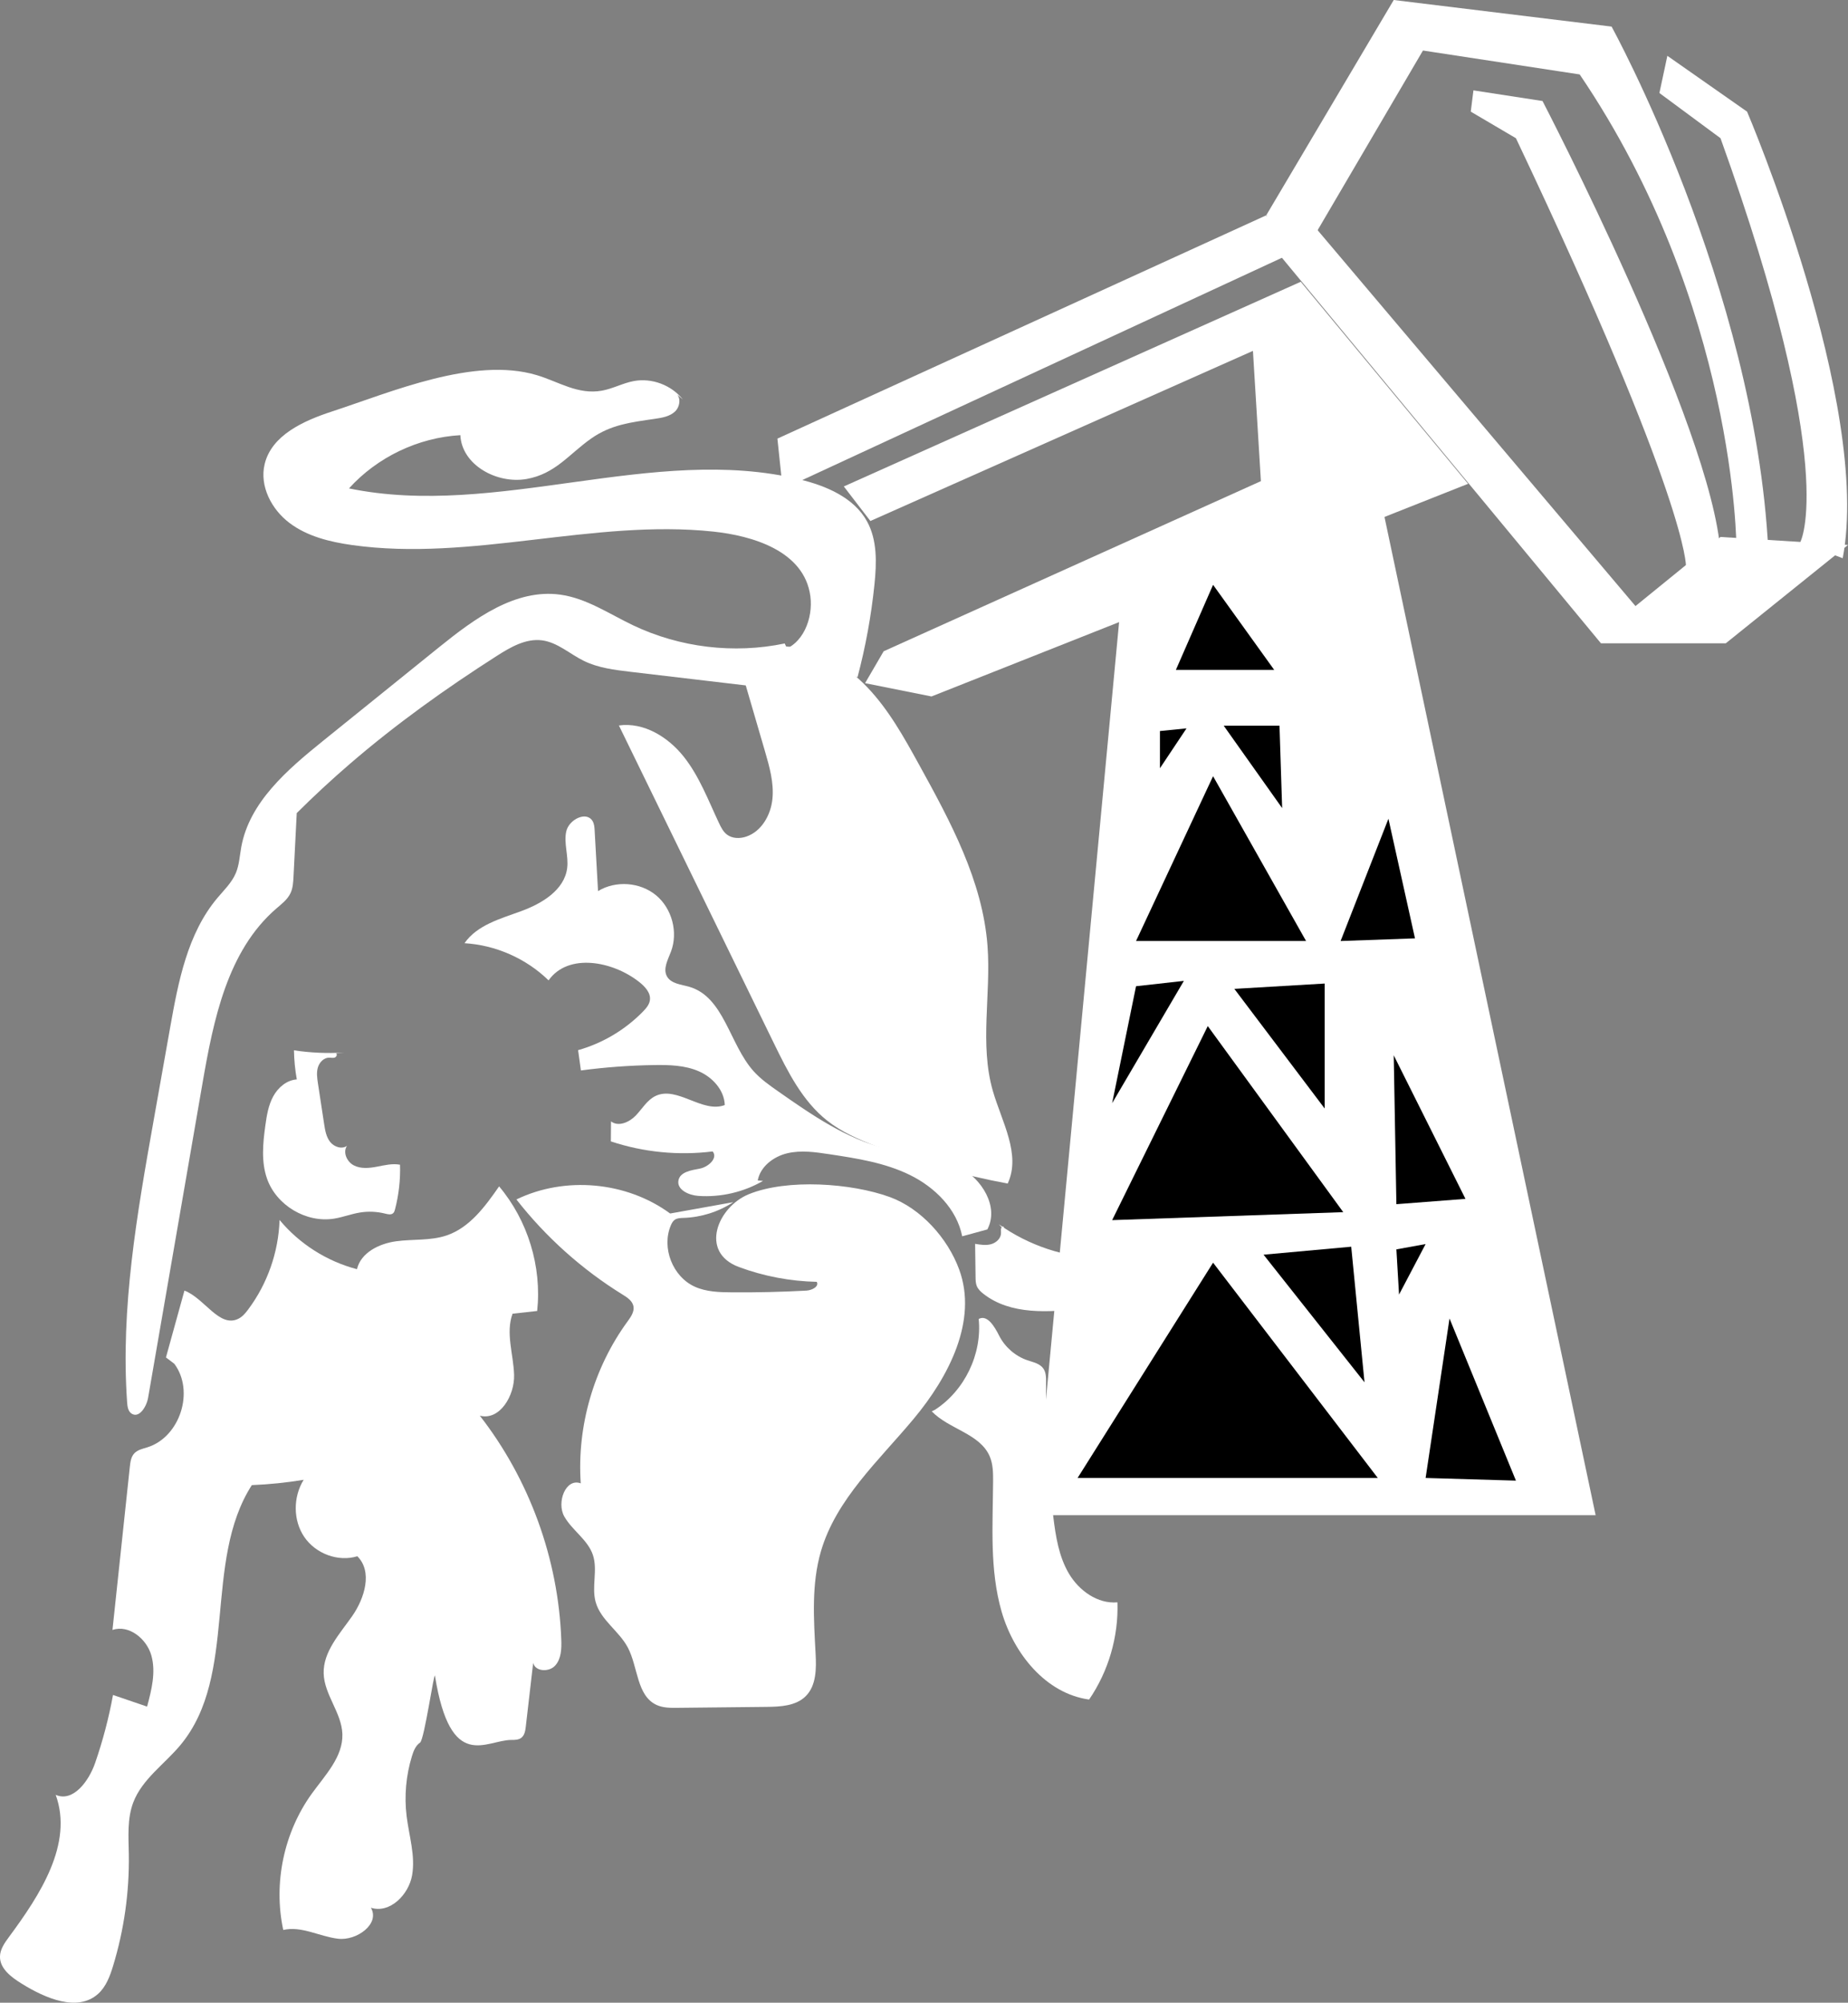 <!-- Generator: Adobe Illustrator 19.0.0, SVG Export Plug-In  -->
<svg version="1.1"
	 xmlns="http://www.w3.org/2000/svg" xmlns:xlink="http://www.w3.org/1999/xlink" xmlns:a="http://ns.adobe.com/AdobeSVGViewerExtensions/3.0/"
	 x="0px" y="0px" width="103.061px" height="111.619px" viewBox="0 0 103.061 111.619"
	 style="enable-background:new 0 0 103.061 111.619;" xml:space="preserve">
<rect x="0" y="0" width="103.061" height="111.619" fill="#808080" stroke="none"/>
<style type="text/css">
	.st0{fill:#FFFFFF;}
</style>
<defs>
</defs>
<polygon class="st0" points="77.134,28.446 88.987,84.448 57.726,84.448 62.467,34.076 "/>
<g>
	<polygon points="67.652,32.594 71.06,37.335 65.578,37.335 	"/>
	<polygon points="68.245,40.446 71.504,45.039 71.356,40.446 	"/>
	<polygon points="66.171,40.595 64.689,42.817 64.689,40.743 	"/>
	<polygon points="67.652,43.261 72.838,52.447 63.356,52.447 	"/>
	<polygon points="77.431,45.632 74.764,52.447 78.912,52.299 	"/>
	<polygon points="66.023,54.669 62.023,61.484 63.356,54.966 	"/>
	<polygon points="68.838,55.114 73.875,61.781 73.875,54.817 	"/>
	<polygon points="77.727,58.818 77.875,67.114 81.727,66.818 	"/>
	<polygon points="67.356,57.188 74.912,67.559 62.023,68.003 	"/>
	<polygon points="70.467,69.929 76.097,77.041 75.356,69.485 	"/>
	<polygon points="77.875,69.633 78.023,72.152 79.505,69.337 	"/>
	<polygon points="67.652,70.374 60.096,82.374 76.838,82.374 	"/>
	<polygon points="80.838,73.485 79.505,82.374 84.542,82.522 	"/>
</g>
<path class="st0" d="M38.084,22.269c-0.633-0.806-1.731-1.219-2.739-1.031c-0.604,0.113-1.159,0.421-1.764,0.533
	c-1.349,0.249-2.428-0.501-3.653-0.865c-3.505-1.042-8.106,0.946-11.423,2.031c-1.577,0.516-3.354,1.315-3.745,2.927
	c-0.296,1.218,0.375,2.517,1.374,3.275s2.264,1.065,3.505,1.24c6.67,0.937,13.443-1.46,20.141-0.751
	c2.151,0.228,5.08,1.061,5.414,3.607c0.159,1.213-0.401,2.741-1.697,3.046c1.442,0.488,2.883,0.977,4.325,1.465
	c0.451-1.696,0.767-3.428,0.946-5.175c0.121-1.189,0.163-2.457-0.411-3.506c-0.732-1.335-2.281-1.988-3.761-2.346
	c-8.193-1.978-16.879,2.203-25.134,0.502c1.58-1.744,3.861-2.834,6.211-2.967c0.08,1.667,2.044,2.731,3.687,2.444
	c1.609-0.281,2.371-1.388,3.608-2.256c1.107-0.777,2.204-0.902,3.555-1.099c0.399-0.058,0.825-0.129,1.119-0.404
	s0.355-0.832,0.014-1.048"/>
<path class="st0" d="M43.762,35.863c-2.833,0.593-5.856,0.229-8.468-1.018c-1.329-0.635-2.594-1.504-4.053-1.703
	c-2.499-0.341-4.778,1.337-6.741,2.92c-2.17,1.75-4.34,3.501-6.51,5.251c-1.973,1.592-4.08,3.4-4.534,5.894
	c-0.089,0.488-0.111,0.996-0.304,1.454c-0.225,0.534-0.658,0.946-1.031,1.39c-1.665,1.98-2.176,4.655-2.629,7.202
	c-0.308,1.732-0.616,3.464-0.924,5.195c-0.924,5.195-1.851,10.454-1.478,15.717c0.016,0.229,0.053,0.49,0.243,0.618
	c0.424,0.286,0.84-0.378,0.927-0.881c1.01-5.838,2.021-11.677,3.031-17.515c0.614-3.55,1.389-7.395,4.117-9.748
	c0.297-0.256,0.624-0.503,0.792-0.857c0.135-0.283,0.153-0.606,0.169-0.919c0.06-1.182,0.12-2.364,0.18-3.546
	c0.958-0.953,1.951-1.872,2.976-2.754c2.565-2.209,5.325-4.183,8.178-6.004c0.767-0.49,1.624-0.988,2.527-0.87
	c0.864,0.113,1.548,0.762,2.331,1.145c0.804,0.393,1.712,0.504,2.601,0.609c2.143,0.253,4.285,0.506,6.428,0.758
	c0.356,1.219,0.712,2.438,1.068,3.657c0.253,0.868,0.509,1.761,0.421,2.661s-0.604,1.818-1.46,2.108
	c-0.356,0.121-0.779,0.115-1.078-0.113c-0.208-0.159-0.331-0.404-0.443-0.641c-0.598-1.266-1.095-2.603-1.966-3.7
	c-0.871-1.097-2.229-1.935-3.616-1.739c2.879,5.9,5.758,11.8,8.637,17.699c0.774,1.586,1.591,3.227,2.975,4.322
	c0.81,0.641,1.772,1.058,2.735,1.431c2.373,0.919,4.832,1.616,7.335,2.079c0.759-1.624-0.333-3.446-0.829-5.169
	c-0.747-2.598-0.093-5.379-0.296-8.075c-0.272-3.619-2.063-6.924-3.816-10.102c-0.837-1.518-1.687-3.054-2.884-4.309
	c-1.196-1.254-2.798-2.215-4.531-2.277"/>
<path class="st0" d="M9.721,76.009c1.141,1.525,0.321,4.079-1.495,4.654c-0.263,0.083-0.554,0.14-0.74,0.343
	c-0.181,0.196-0.217,0.481-0.246,0.747c-0.323,3.03-0.645,6.06-0.968,9.089c0.917-0.306,1.904,0.491,2.168,1.421
	c0.264,0.93,0.013,1.919-0.237,2.853C7.57,94.9,6.936,94.684,6.302,94.468c-0.235,1.288-0.57,2.559-0.999,3.796
	c-0.348,1.004-1.224,2.198-2.197,1.77c0.992,2.73-0.879,5.589-2.607,7.924c-0.242,0.327-0.494,0.684-0.5,1.091
	c-0.009,0.674,0.633,1.151,1.207,1.506c1.315,0.816,3.122,1.604,4.27,0.567c0.442-0.399,0.657-0.986,0.831-1.555
	c0.614-2.012,0.911-4.121,0.877-6.224c-0.016-0.97-0.097-1.972,0.246-2.879c0.494-1.307,1.75-2.14,2.641-3.215
	c3.238-3.906,1.234-10.206,3.973-14.477c0.969-0.039,1.935-0.138,2.891-0.296c-0.592,0.955-0.597,2.257,0.035,3.186
	c0.631,0.929,1.884,1.404,2.958,1.075c0.863,0.855,0.41,2.337-0.286,3.334c-0.696,0.996-1.626,1.985-1.591,3.2
	c0.034,1.184,1.002,2.187,1.043,3.371c0.044,1.271-0.958,2.293-1.703,3.323c-1.561,2.161-2.155,4.994-1.594,7.6
	c1.015-0.237,2.023,0.366,3.059,0.489c1.035,0.123,2.354-0.828,1.828-1.728c1.054,0.339,2.109-0.721,2.299-1.812
	c0.19-1.09-0.171-2.191-0.306-3.29c-0.138-1.123-0.035-2.274,0.299-3.355c0.088-0.284,0.205-0.581,0.451-0.748
	c0.237-0.161,0.784-4.002,0.83-3.72c0.874,5.417,2.847,3.568,4.27,3.573c0.19,0.001,0.396-0.003,0.547-0.12
	c0.182-0.14,0.223-0.395,0.249-0.623c0.137-1.183,0.274-2.367,0.411-3.55c0.121,0.492,0.89,0.524,1.229,0.147
	c0.339-0.376,0.357-0.935,0.339-1.441c-0.162-4.499-1.776-8.934-4.543-12.485c1.113,0.288,1.944-1.12,1.912-2.269
	c-0.033-1.149-0.482-2.335-0.086-3.415c0.458-0.051,0.915-0.101,1.373-0.152c0.265-2.473-0.52-5.042-2.123-6.944
	c-0.776,1.115-1.639,2.297-2.925,2.733c-0.9,0.305-1.882,0.198-2.823,0.327c-0.941,0.129-1.963,0.63-2.179,1.555
	c-1.677-0.437-3.21-1.411-4.317-2.744c-0.057,1.789-0.677,3.556-1.75,4.989c-0.15,0.2-0.315,0.4-0.538,0.513
	c-1.068,0.542-1.895-1.143-3.017-1.564c-0.344,1.241-0.687,2.483-1.031,3.724"/>
<path class="st0" d="M19.205,58.66c-0.938,0.06-1.882,0.019-2.811-0.121c0.009,0.544,0.063,1.087,0.159,1.622
	c-0.562,0.036-1.045,0.449-1.315,0.943c-0.27,0.494-0.362,1.063-0.439,1.621c-0.138,0.99-0.238,2.024,0.093,2.967
	c0.52,1.484,2.179,2.475,3.733,2.229c0.488-0.077,0.955-0.261,1.443-0.341c0.469-0.077,0.955-0.056,1.416,0.061
	c0.15,0.038,0.33,0.079,0.443-0.026c0.06-0.055,0.084-0.138,0.104-0.217c0.21-0.809,0.304-1.648,0.278-2.483
	c-0.428-0.082-0.866,0.03-1.295,0.111c-0.428,0.081-0.894,0.126-1.281-0.074c-0.388-0.2-0.628-0.733-0.379-1.091
	c-0.289,0.21-0.724,0.062-0.944-0.219c-0.22-0.282-0.281-0.652-0.335-1.006c-0.114-0.748-0.228-1.495-0.342-2.243
	c-0.045-0.297-0.09-0.604-0.007-0.893c0.083-0.288,0.33-0.553,0.631-0.553c0.104,0,0.211,0.03,0.309-0.004
	c0.098-0.034,0.161-0.18,0.077-0.24"/>
<path class="st0" d="M42.552,65.817c-1.084,0.627-2.356,0.922-3.605,0.836c-0.53-0.036-1.207-0.339-1.111-0.861
	c0.088-0.477,0.711-0.57,1.187-0.659c0.476-0.089,1.028-0.583,0.722-0.959c-1.903,0.239-3.858,0.046-5.678-0.559
	c0.003-0.372,0.006-0.744,0.009-1.115c0.412,0.318,1.024,0.048,1.383-0.329c0.359-0.376,0.632-0.865,1.101-1.089
	c1.206-0.575,2.612,0.982,3.86,0.507c-0.028-0.838-0.687-1.552-1.456-1.885s-1.633-0.356-2.471-0.344
	c-1.37,0.02-2.738,0.121-4.096,0.301c-0.052-0.377-0.104-0.754-0.157-1.131c1.368-0.386,2.63-1.137,3.622-2.155
	c0.173-0.177,0.345-0.378,0.382-0.623c0.062-0.414-0.277-0.772-0.606-1.03c-1.483-1.163-3.955-1.62-5.044-0.082
	c-1.25-1.218-2.947-1.968-4.689-2.071c0.702-1.014,2.005-1.364,3.163-1.788c1.158-0.423,2.408-1.175,2.563-2.399
	c0.086-0.677-0.195-1.371-0.053-2.038c0.142-0.667,1.134-1.166,1.474-0.574c0.089,0.154,0.101,0.339,0.111,0.517
	c0.063,1.126,0.126,2.251,0.189,3.377c0.985-0.601,2.347-0.502,3.236,0.234c0.889,0.736,1.239,2.056,0.833,3.136
	c-0.171,0.454-0.46,0.96-0.225,1.384c0.229,0.413,0.791,0.448,1.244,0.58c1.941,0.564,2.236,3.193,3.583,4.7
	c0.395,0.441,0.885,0.785,1.37,1.125c1.867,1.307,3.789,2.639,6,3.193c1.374,0.344,2.846,0.384,4.107,1.029s2.23,2.226,1.563,3.476
	c-0.467,0.128-0.935,0.255-1.402,0.383c-0.301-1.523-1.523-2.734-2.917-3.418c-1.394-0.684-2.956-0.925-4.491-1.157
	c-0.78-0.118-1.582-0.235-2.35-0.052c-0.767,0.183-1.5,0.74-1.645,1.515"/>
<path class="st0" d="M37.373,67.634c-2.431-1.783-5.859-2.096-8.573-0.783c1.641,2.098,3.656,3.902,5.922,5.302
	c0.257,0.159,0.542,0.346,0.603,0.642c0.064,0.309-0.142,0.601-0.328,0.856c-1.884,2.58-2.826,5.834-2.61,9.022
	c-0.841-0.313-1.359,1.067-0.917,1.848c0.443,0.78,1.311,1.295,1.596,2.146c0.279,0.835-0.083,1.773,0.153,2.621
	c0.279,1.005,1.305,1.613,1.793,2.534c0.576,1.089,0.489,2.693,1.609,3.204c0.359,0.164,0.769,0.163,1.164,0.158
	c1.654-0.017,3.308-0.035,4.962-0.052c0.777-0.008,1.639-0.05,2.189-0.599c0.592-0.59,0.594-1.533,0.549-2.368
	c-0.103-1.914-0.239-3.874,0.3-5.713c0.854-2.911,3.24-5.058,5.182-7.389c1.942-2.331,3.57-5.455,2.527-8.304
	c-0.638-1.744-2.129-3.408-3.874-4.044c-2.12-0.773-5.712-1.033-7.864-0.155c-1.732,0.706-2.775,3.232-0.543,4.058
	c1.387,0.513,2.86,0.793,4.338,0.824c0.141,0.271-0.281,0.474-0.586,0.49c-1.38,0.074-2.763,0.106-4.145,0.096
	c-0.705-0.005-1.432-0.025-2.074-0.316c-1.232-0.557-1.862-2.166-1.337-3.411c0.051-0.122,0.116-0.244,0.224-0.319
	c0.138-0.096,0.318-0.097,0.487-0.103c0.982-0.032,1.953-0.339,2.775-0.877"/>
<path class="st0" d="M55.705,68.233c1.658,1.185,3.678,1.856,5.715,1.902c0.292,0.006,0.605-0.005,0.846-0.171
	s0.359-0.54,0.163-0.758c-0.457-0.093-0.914-0.186-1.37-0.279c0.306-0.29,0.798-0.214,1.201-0.089
	c0.582,0.179,1.186,0.454,1.484,0.985c0.444,0.791-0.013,1.844-0.757,2.363c-0.744,0.519-1.687,0.64-2.588,0.743
	c-1.907,0.218-4.033,0.367-5.548-0.813c-0.154-0.12-0.303-0.258-0.377-0.439c-0.062-0.153-0.066-0.322-0.068-0.487
	c-0.008-0.622-0.017-1.244-0.025-1.865c0.296,0.049,0.602,0.098,0.891,0.019c0.289-0.08,0.555-0.326,0.554-0.626
	c0-0.125-0.032-0.282,0.074-0.349c0.106-0.067,0.139,0.212,0.049,0.125"/>
<path class="st0" d="M51.962,78.66c0.965,1.004,2.704,1.241,3.24,2.526c0.178,0.427,0.185,0.904,0.182,1.367
	c-0.015,2.438-0.202,4.928,0.475,7.271s2.464,4.565,4.879,4.899c1.082-1.578,1.645-3.506,1.58-5.418
	c-1.101,0.098-2.141-0.649-2.704-1.599c-0.563-0.95-0.74-2.075-0.873-3.172c-0.301-2.479-0.436-4.977-0.403-7.474
	c0.004-0.275,0.003-0.571-0.158-0.794c-0.198-0.274-0.567-0.344-0.887-0.454c-0.671-0.23-1.246-0.73-1.568-1.362
	c-0.252-0.495-0.653-1.2-1.144-0.939c0.195,1.964-0.789,4-2.449,5.068"/>
<g>
	<path class="st0" d="M70.616,12.001L77.727,0l12.149,1.482c0,0,8,14.519,8.741,29.187l-1.778-0.148c0,0,0-13.482-8.741-26.372
		l-8.741-1.333l-6.519,11.112L70.616,12.001"/>
	<path class="st0" d="M92.987,3.111l4.445,3.111c0,0,6.963,16.297,5.334,24.89l-2.37-0.889c0,0,2.222-4-4.445-22.52l-3.408-2.519
		L92.987,3.111z"/>
	<path class="st0" d="M82.172,5.037l3.852,0.593c0,0,9.482,18.223,9.926,25.186l-1.926,0.741c0,0,0.148-3.556-9.482-23.853
		l-2.519-1.482L82.172,5.037z"/>
	<polygon class="st0" points="73.282,12.593 91.209,33.779 95.95,29.927 103.061,30.372 96.246,35.854 89.283,35.854 70.023,12.593 
		72.097,10.815 	"/>
	<polygon class="st0" points="47.059,27.112 72.542,15.704 81.875,26.964 51.948,38.817 48.244,38.076 49.281,36.298 70.319,26.816 
		69.875,19.556 48.54,29.038 	"/>
	<polygon class="st0" points="43.355,24.446 43.651,27.261 71.801,14.223 70.616,12.001 	"/>
</g>
</svg>